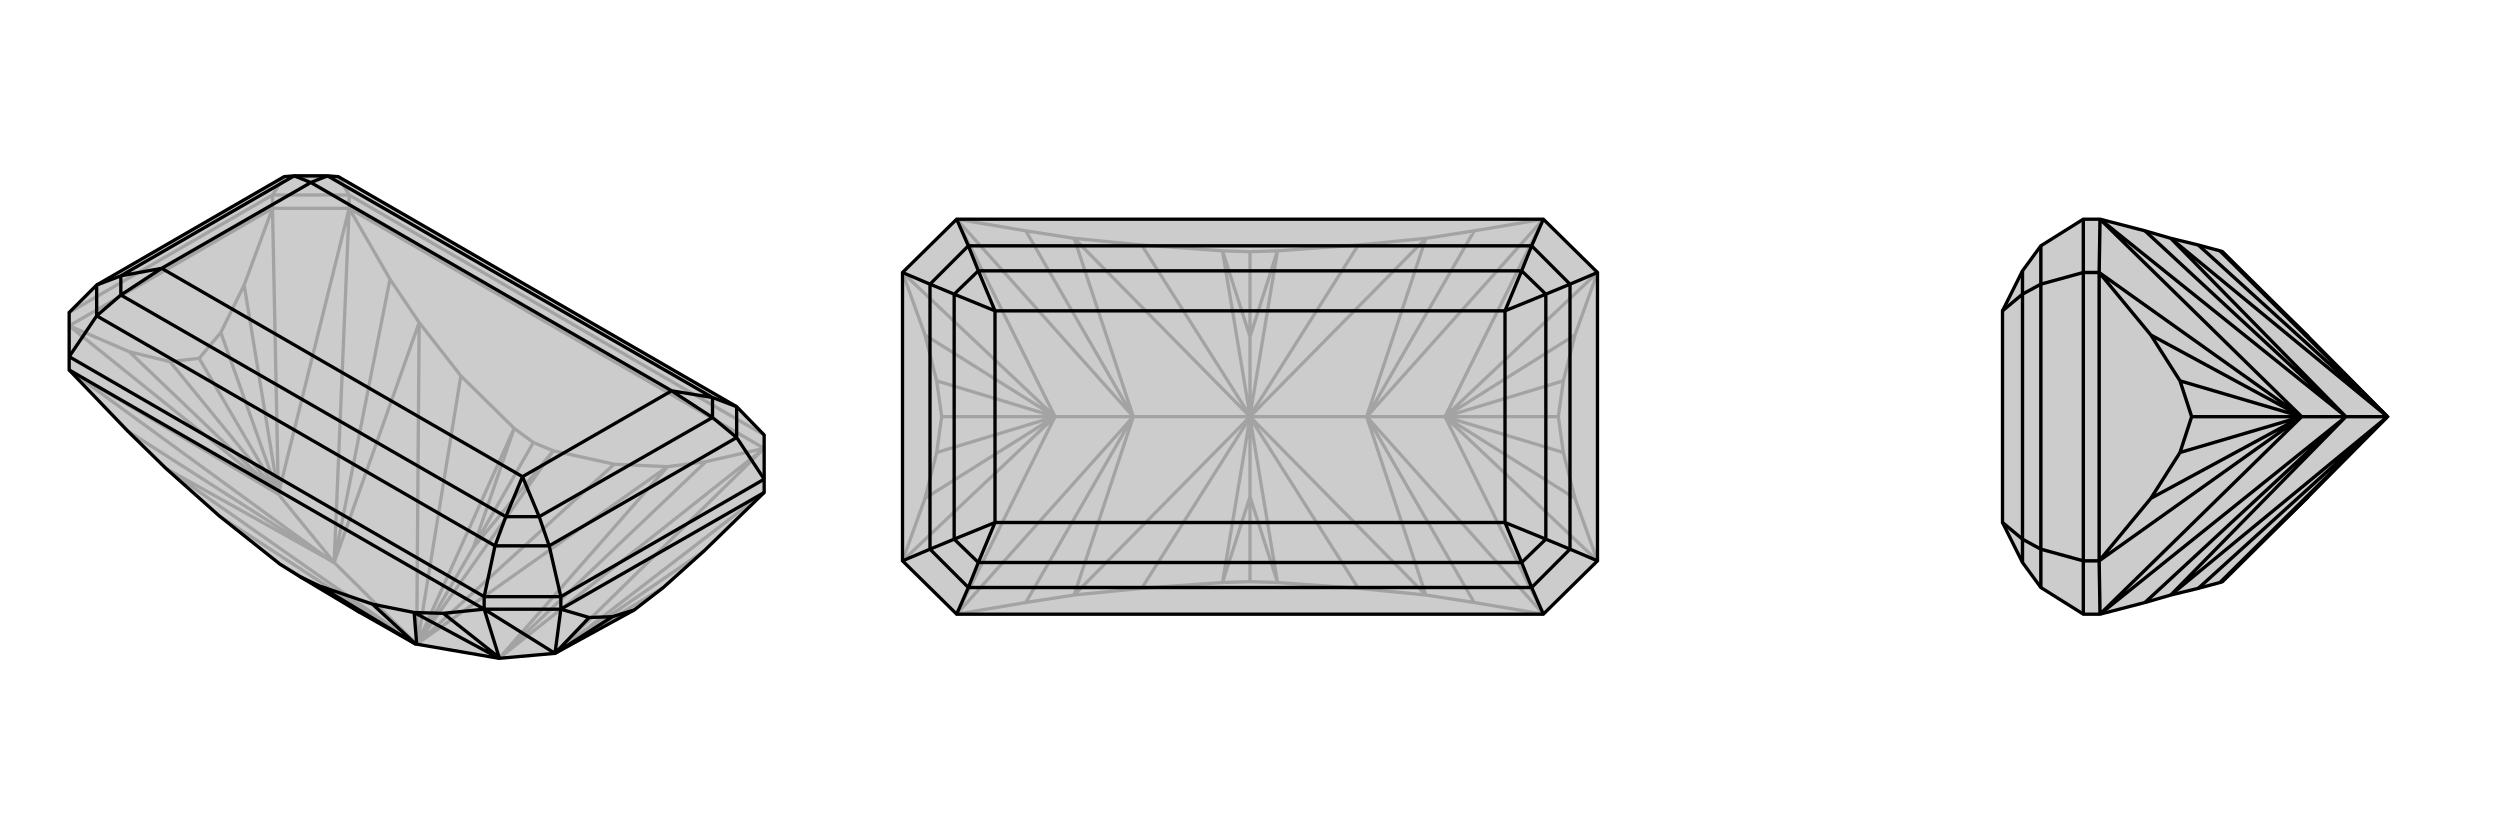 <svg xmlns="http://www.w3.org/2000/svg" viewBox="0 0 3000 1000">
    <g stroke="currentColor" stroke-width="4" fill="none" transform="translate(0 -25)">
        <path fill="currentColor" stroke="none" fill-opacity=".2" d="M406,237L393,236L353,236L341,237L116,367L83,400L83,453L83,469L153,542L199,587L263,644L336,702L360,717L432,760L499,798L500,798L599,815L666,809L761,757L796,730L845,686L917,616L917,600L917,547L884,513z" />
<path stroke-opacity=".2" d="M406,237L419,259M341,237L327,259M406,237L341,237M83,400L327,259M419,259L327,259M327,259L327,275M327,275L83,416M327,275L419,275M917,616L666,809M327,275L293,367M327,275L334,618M83,416L155,447M83,416L334,618M917,563L666,809M419,275L334,618M83,469L334,618M334,618L401,700M419,259L917,547M419,259L419,275M917,563L419,275M845,686L666,809M293,367L265,424M293,367L334,618M155,447L204,459M155,447L334,618M666,809L796,730M265,424L239,455M334,618L265,424M204,459L239,455M334,618L204,459M334,618L239,455M917,563L600,814M917,563L847,579M419,275L401,699M419,275L468,360M83,469L400,700M600,814L599,815M847,579L801,585M600,814L847,579M401,699L401,700M468,360L503,412M401,699L468,360M400,700L401,700M400,700L153,542M599,815L801,585M401,700L503,412M401,700L199,587M401,700L500,798M801,585L737,582M801,585L500,798M503,412L553,476M503,412L500,798M500,798L501,797M500,798L199,587M737,582L664,566M737,582L501,797M501,797L501,797M664,566L501,797M501,797L501,797M501,797L568,682M553,476L617,539M553,476L501,797M617,539L501,797M263,644L499,798M499,798L499,798M336,702L499,798M664,566L640,556M664,566L568,682M617,539L640,556M617,539L568,682M568,682L640,556M336,702L432,760" />
<path d="M406,237L393,236L353,236L341,237L116,367L83,400L83,453L83,469L153,542L199,587L263,644L336,702L360,717L432,760L499,798L500,798L599,815L666,809L761,757L796,730L845,686L917,616L917,600L917,547L884,513z" />
<path d="M884,550L917,600M594,680L581,741M659,680L673,741M116,404L83,453M594,680L116,404M884,513L884,550M884,513L855,502M884,550L659,680M884,550L855,526M594,680L659,680M594,680L607,645M659,680L647,645M116,404L116,367M116,404L145,379M116,367L145,356M855,502L393,236M607,645L145,379M855,502L855,526M855,502L806,494M855,526L647,645M855,526L806,494M607,645L647,645M607,645L627,597M647,645L627,597M145,379L145,356M145,379L194,347M145,356L353,236M145,356L194,347M393,236L373,244M353,236L373,244M806,494L373,244M627,597L194,347M806,494L627,597M194,347L373,244M917,600L673,741M581,741L673,741M673,741L673,756M673,756L917,616M673,756L581,756M673,756L707,766M673,756L666,809M581,756L666,809M83,453L581,741M581,741L581,756M581,756L83,469M707,766L735,765M707,766L666,809M735,765L761,757M666,809L735,765M581,756L599,814M581,756L532,761M599,814L599,815M532,761L497,760M599,814L532,761M599,815L497,760M497,760L447,750M497,760L500,798M499,798L499,798M447,750L383,728M447,750L499,798M383,728L499,798M383,728L360,717M383,728L432,760" />
    </g>
    <g stroke="currentColor" stroke-width="4" fill="none" transform="translate(1000 0)">
        <path fill="currentColor" stroke="none" fill-opacity=".2" d="M83,673L83,327L148,263L852,263L917,327L917,673L852,737L148,737z" />
<path stroke-opacity=".2" d="M917,673L890,598M917,673L734,500M917,327L890,402M917,327L734,500M83,327L110,402M83,327L266,500M83,673L110,598M83,673L266,500M852,737L734,500M852,263L734,500M734,500L640,500M148,263L266,500M148,737L266,500M266,500L360,500M890,598L876,543M890,598L734,500M890,402L876,457M890,402L734,500M110,402L124,457M110,402L266,500M110,598L124,543M110,598L266,500M876,543L870,500M734,500L876,543M876,457L870,500M734,500L876,457M734,500L870,500M124,457L130,500M266,500L124,457M124,543L130,500M266,500L124,543M266,500L130,500M852,737L641,501M852,737L769,723M852,263L641,499M852,263L769,277M148,263L359,499M148,263L231,277M148,737L359,501M148,737L231,723M641,501L640,500M769,723L711,714M641,501L769,723M641,499L640,500M769,277L711,286M641,499L769,277M359,499L360,500M231,277L289,286M359,499L231,277M359,501L360,500M231,723L289,714M359,501L231,723M640,500L711,714M640,500L711,286M640,500L500,500M360,500L289,286M360,500L289,714M360,500L500,500M711,714L630,706M711,714L500,500M711,286L630,294M711,286L500,500M289,286L370,294M289,286L500,500M500,500L500,499M289,714L370,706M500,500L289,714M500,500L500,501M500,501L500,501M630,706L533,699M630,706L500,501M533,699L500,501M630,294L533,301M630,294L500,499M500,499L500,499M533,301L500,499M500,499L500,499M500,499L500,404M370,294L467,301M370,294L500,499M467,301L500,499M370,706L467,699M370,706L500,501M500,501L500,501M500,501L500,596M467,699L500,501M533,699L500,698M533,699L500,596M533,301L500,302M533,301L500,404M467,301L500,302M467,301L500,404M500,404L500,302M467,699L500,698M467,699L500,596M500,596L500,698" />
<path d="M83,673L83,327L148,263L852,263L917,327L917,673L852,737L148,737z" />
<path d="M838,295L852,263M884,341L917,327M838,705L852,737M884,659L917,673M162,705L148,737M116,659L83,673M162,295L148,263M116,341L83,327M838,295L162,295M838,705L162,705M838,295L884,341M838,295L826,325M884,341L884,659M884,341L855,353M838,705L884,659M838,705L826,675M884,659L855,647M162,705L116,659M162,705L174,675M116,659L116,341M116,659L145,647M162,295L116,341M162,295L174,325M116,341L145,353M826,325L174,325M826,675L174,675M826,325L855,353M826,325L806,373M855,353L855,647M855,353L806,373M826,675L855,647M826,675L806,627M855,647L806,627M174,675L145,647M174,675L194,627M145,647L145,353M145,647L194,627M174,325L145,353M174,325L194,373M145,353L194,373M806,373L194,373M806,627L194,627M806,373L806,627M194,627L194,373" />
    </g>
    <g stroke="currentColor" stroke-width="4" fill="none" transform="translate(2000 0)">
        <path fill="currentColor" stroke="none" fill-opacity=".2" d="M427,325L403,373L403,627L427,675L449,705L500,737L520,737L574,723L605,714L638,706L664,699L667,698L770,596L864,501L865,500L864,499L770,404L667,302L664,301L638,294L605,286L574,277L520,263L500,263L449,295z" />
<path stroke-opacity=".2" d="M449,659L500,673M449,341L500,327M449,705L449,659M449,659L449,341M449,659L427,647M449,295L449,341M449,341L427,353M427,675L427,647M427,647L427,353M427,647L403,627M427,325L427,353M427,353L403,373M500,737L500,673M500,673L500,327M500,673L519,673M500,263L500,327M500,327L519,327M519,327L519,673M519,327L520,263M519,673L520,737M519,327L581,402M519,327L762,500M519,673L581,598M519,673L762,500M520,263L762,500M520,737L762,500M762,500L815,500M581,402L616,457M581,402L762,500M581,598L616,543M581,598L762,500M616,457L630,500M762,500L616,457M616,543L630,500M762,500L616,543M762,500L630,500M520,263L814,499M520,737L814,501M814,499L815,500M814,499L574,277M814,501L815,500M814,501L574,723M815,500L605,286M815,500L605,714M815,500L865,500M605,286L865,500M865,500L605,714M864,499L864,499M638,294L864,499M664,301L864,499M638,706L864,501M864,501L864,501M664,699L864,501M664,301L770,404M664,699L770,596" />
<path d="M427,325L403,373L403,627L427,675L449,705L500,737L520,737L574,723L605,714L638,706L664,699L667,698L770,596L864,501L865,500L864,499L770,404L667,302L664,301L638,294L605,286L574,277L520,263L500,263L449,295z" />
<path d="M449,341L500,327M449,659L500,673M449,295L449,341M449,341L449,659M449,341L427,353M449,705L449,659M449,659L427,647M427,325L427,353M427,353L427,647M427,353L403,373M427,675L427,647M427,647L403,627M500,263L500,327M500,327L500,673M500,327L519,327M500,737L500,673M500,673L519,673M519,673L519,327M519,673L520,737M519,327L520,263M519,673L581,598M519,673L762,500M519,327L581,402M519,327L762,500M520,737L762,500M520,263L762,500M762,500L815,500M581,598L616,543M581,598L762,500M581,402L616,457M581,402L762,500M616,543L630,500M762,500L616,543M616,457L630,500M762,500L616,457M762,500L630,500M520,737L814,501M520,263L814,499M814,501L815,500M814,501L574,723M814,499L815,500M814,499L574,277M815,500L605,714M815,500L605,286M815,500L865,500M605,714L865,500M605,286L865,500M864,501L864,501M638,706L864,501M664,699L864,501M638,294L864,499M864,499L864,499M664,301L864,499M664,699L770,596M664,301L770,404" />
    </g>
</svg>